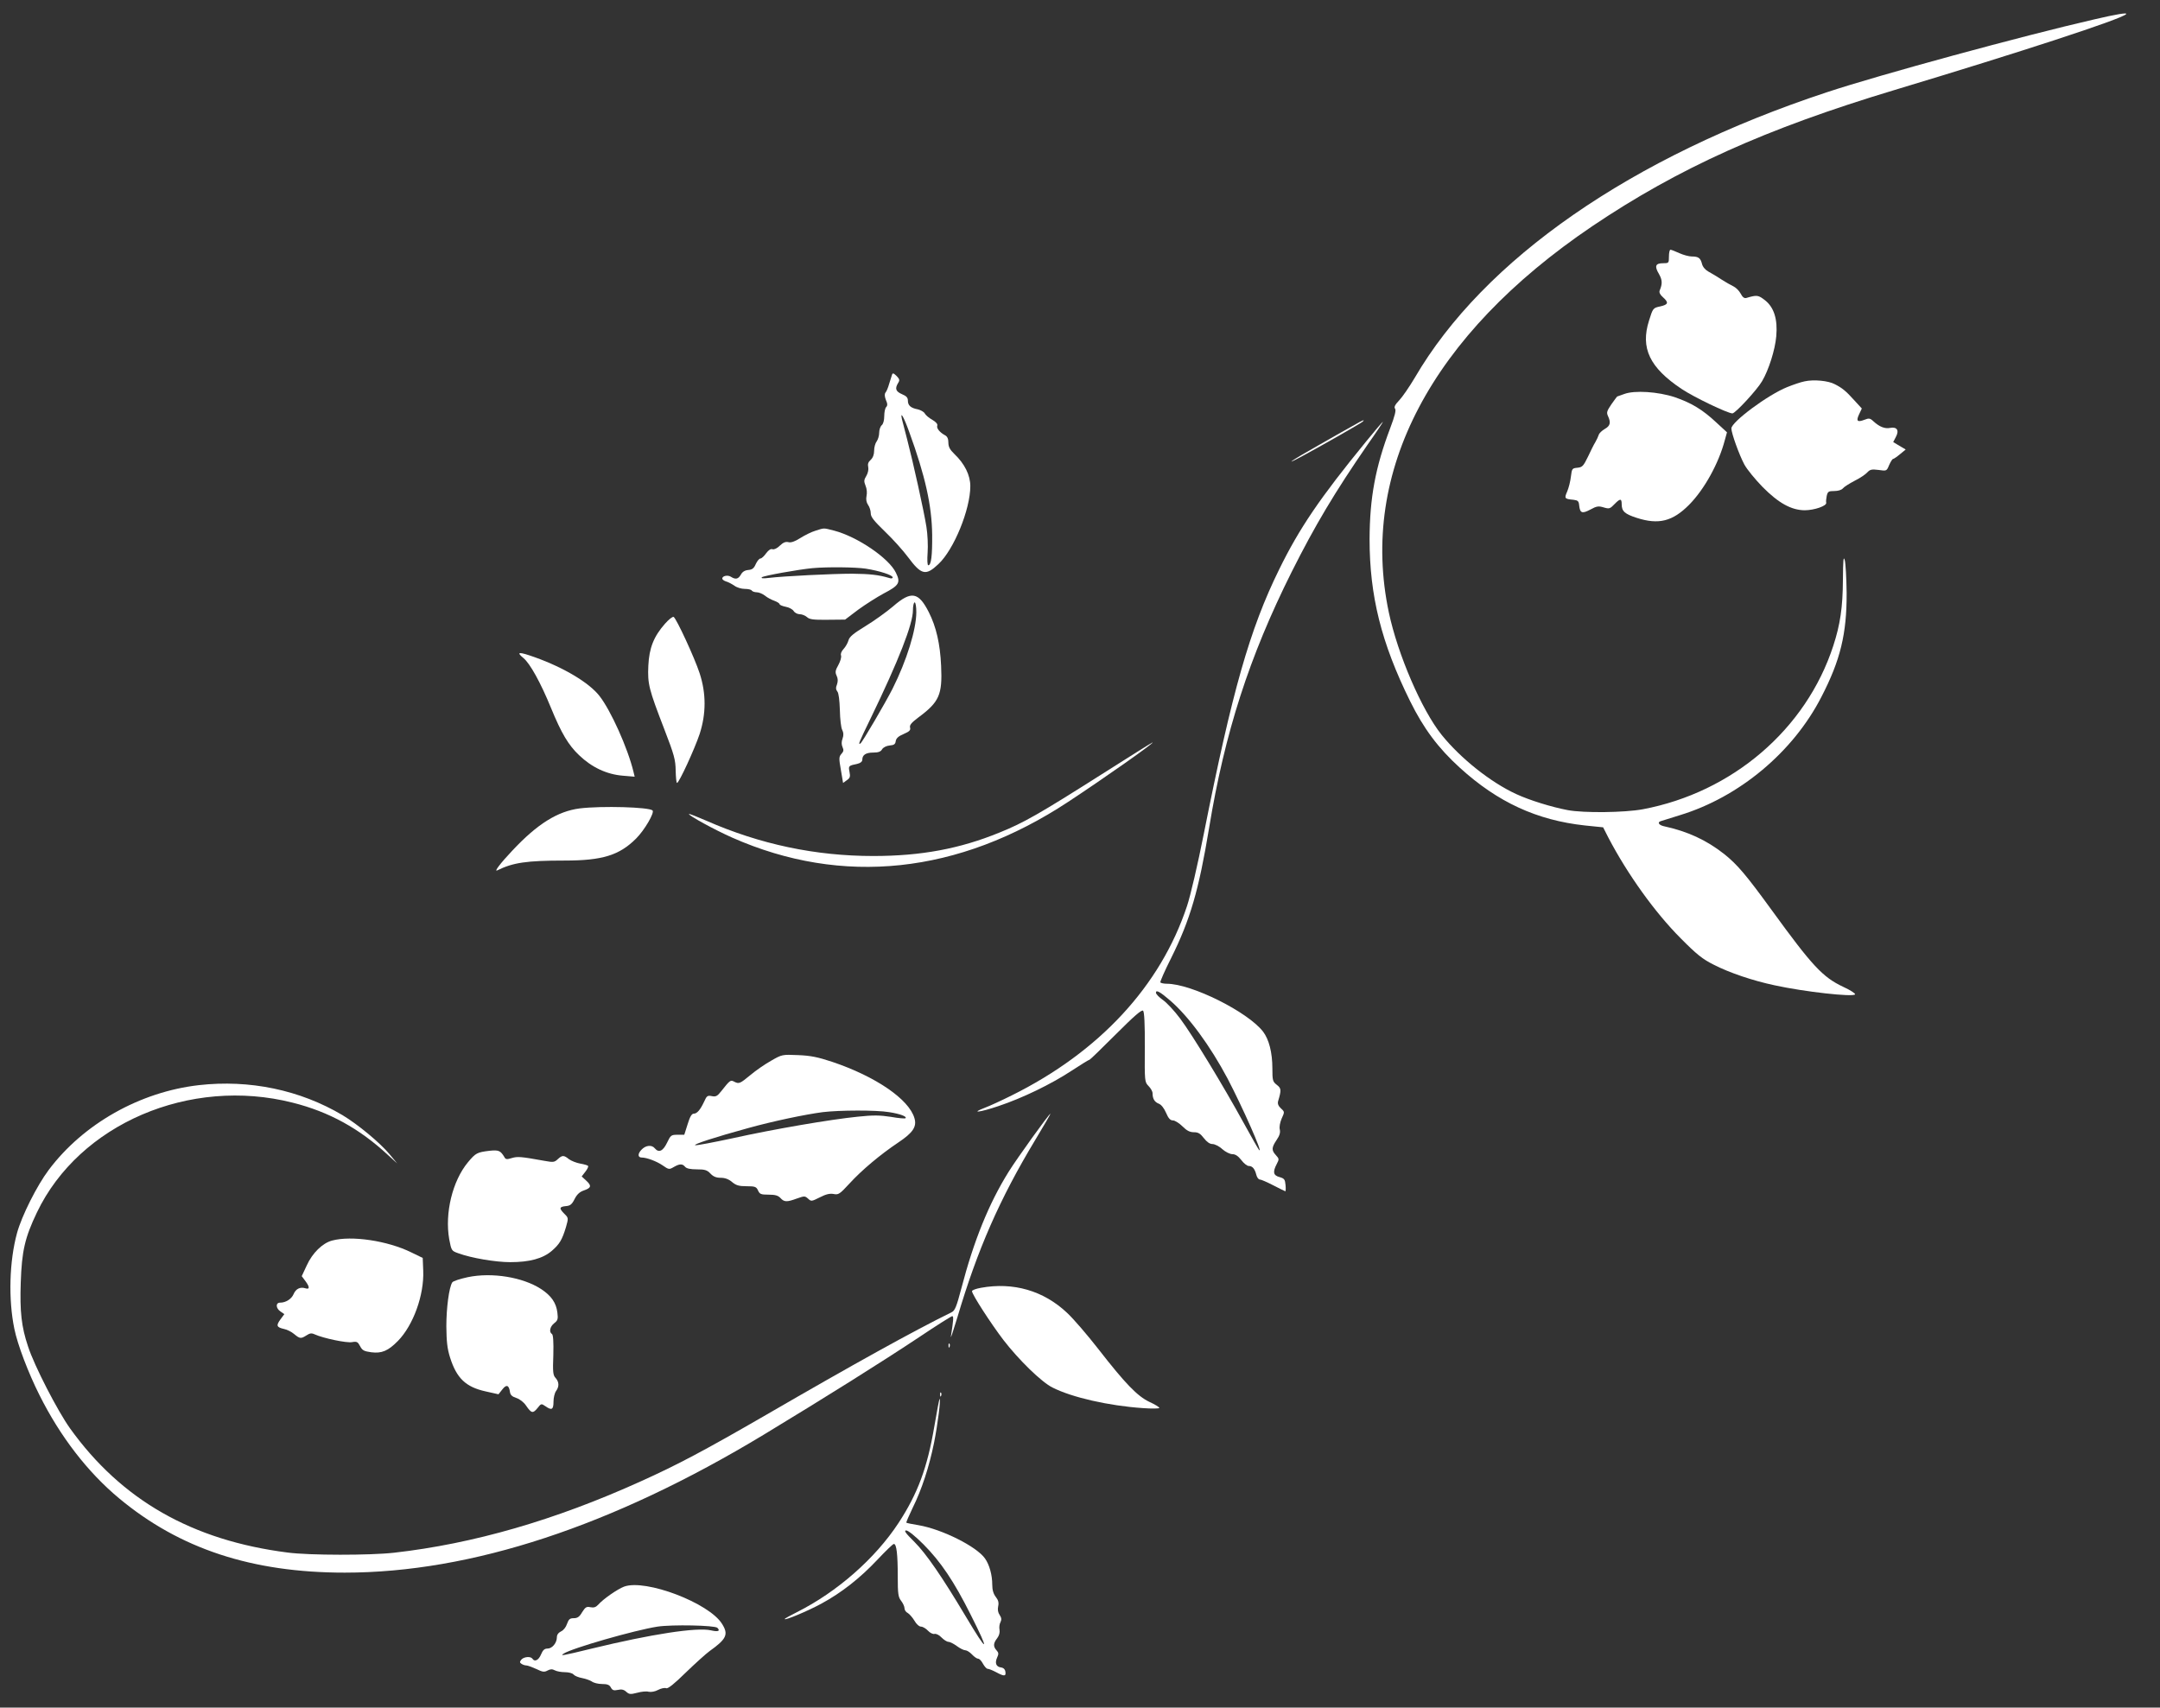 <?xml version="1.0" standalone="no"?>
<!DOCTYPE svg PUBLIC "-//W3C//DTD SVG 20010904//EN"
 "http://www.w3.org/TR/2001/REC-SVG-20010904/DTD/svg10.dtd">
<svg version="1.0" xmlns="http://www.w3.org/2000/svg"
 width="1280pt" height="1012pt" viewBox="0 0 1280 1012"
 preserveAspectRatio="xMidYMid meet">
<rect x="0" y="0" width="1280" height="1012" fill="#333333" stroke="none"/>
<g transform="translate(0,1012) scale(0.1,-0.1)"
fill="#ffffff" stroke="none">
<path d="M12410 10005 c-419 -96 -1275 -329 -1585 -432 -1157 -382 -2032 -989
-2442 -1693 -31 -52 -72 -112 -91 -132 -26 -27 -32 -41 -25 -50 7 -9 -1 -42
-29 -116 -88 -233 -121 -412 -122 -657 0 -335 69 -614 240 -960 80 -162 167
-279 295 -395 224 -204 456 -311 741 -342 l108 -11 31 -61 c113 -216 276 -444
429 -597 94 -95 129 -123 195 -156 93 -48 233 -95 360 -122 178 -39 468 -71
478 -54 3 5 -29 26 -71 45 -121 57 -183 124 -422 453 -152 209 -204 271 -283
334 -106 83 -216 134 -359 165 -29 7 -38 24 -15 30 6 2 57 18 112 35 351 107
670 373 838 700 113 218 151 375 150 616 -1 88 -6 176 -11 195 -8 27 -10 2
-11 -116 -1 -164 -16 -265 -57 -391 -161 -495 -598 -869 -1129 -969 -108 -20
-349 -23 -445 -5 -95 18 -225 58 -305 95 -152 70 -329 211 -442 351 -118 147
-260 476 -313 726 -176 834 251 1643 1205 2288 510 344 1029 578 1790 807 744
224 1345 420 1374 450 11 11 -57 0 -189 -31z"/>
<path d="M9890 8600 c0 -39 -1 -40 -35 -40 -45 0 -52 -17 -24 -64 20 -35 21
-58 4 -98 -4 -11 2 -24 19 -39 36 -32 33 -44 -16 -55 -42 -9 -43 -10 -66 -84
-52 -163 4 -279 193 -405 73 -49 272 -144 301 -145 17 0 146 139 176 191 39
66 77 185 84 266 9 100 -13 171 -66 213 -41 32 -48 33 -112 14 -12 -3 -22 5
-33 26 -9 17 -28 36 -43 43 -15 7 -48 26 -73 42 -25 17 -60 37 -76 46 -18 10
-33 28 -37 45 -9 35 -21 44 -61 44 -16 0 -50 9 -74 20 -24 11 -47 20 -52 20
-5 0 -9 -18 -9 -40z"/>
<path d="M5286 7899 c-2 -8 -10 -32 -17 -54 -6 -22 -16 -46 -22 -52 -6 -9 -5
-23 3 -44 10 -22 10 -33 1 -42 -6 -6 -11 -30 -11 -53 0 -25 -6 -47 -15 -54 -8
-7 -15 -27 -15 -44 0 -18 -7 -41 -15 -52 -8 -10 -15 -35 -15 -55 0 -23 -7 -42
-21 -55 -14 -12 -18 -25 -14 -42 3 -13 -1 -35 -11 -52 -15 -24 -15 -33 -5 -58
8 -18 10 -44 6 -61 -4 -21 -1 -38 9 -53 9 -12 16 -35 16 -50 0 -22 19 -45 85
-109 47 -45 108 -113 136 -151 79 -106 105 -112 180 -41 92 86 189 324 189
462 0 65 -34 133 -94 190 -27 26 -36 43 -36 68 0 22 -6 36 -19 43 -32 17 -52
42 -47 57 4 9 -7 22 -29 35 -20 11 -40 28 -45 38 -5 9 -24 20 -41 24 -42 8
-59 23 -59 52 0 18 -9 27 -35 38 -37 16 -43 33 -23 66 11 17 9 23 -9 42 -18
17 -23 19 -27 7z m102 -339 c95 -261 134 -436 136 -610 1 -124 -6 -180 -23
-180 -6 0 -7 33 -4 75 3 41 0 109 -7 152 -14 91 -80 388 -114 518 -13 50 -27
104 -31 120 -12 54 11 14 43 -75z"/>
<path d="M10694 7860 c-22 -4 -68 -20 -103 -34 -115 -46 -331 -207 -331 -245
0 -28 46 -156 77 -214 15 -28 64 -88 108 -133 95 -96 170 -137 249 -138 57 0
133 26 128 45 -2 6 0 25 3 40 6 26 11 29 45 29 22 0 43 6 51 16 7 9 38 28 68
44 31 15 65 38 76 50 17 18 26 20 67 15 48 -7 48 -7 63 29 9 20 19 36 23 36 4
0 23 13 41 28 l34 28 -37 22 -37 22 16 31 c21 39 6 61 -35 53 -30 -6 -62 6
-98 39 -20 19 -27 20 -54 9 -42 -16 -50 -7 -31 33 l16 34 -44 48 c-51 57 -73
74 -116 96 -39 21 -125 29 -179 17z"/>
<path d="M9625 7785 c-22 -8 -41 -15 -42 -15 -1 0 -16 -21 -34 -46 -27 -40
-30 -49 -20 -70 18 -39 13 -58 -19 -76 -17 -10 -33 -25 -36 -35 -3 -10 -12
-29 -20 -43 -9 -14 -28 -53 -44 -87 -27 -55 -33 -62 -62 -65 -32 -3 -33 -5
-39 -53 -3 -27 -13 -67 -22 -88 -18 -41 -16 -44 38 -49 25 -3 31 -8 33 -33 5
-46 17 -51 66 -25 38 21 49 22 79 13 33 -10 38 -8 63 18 35 36 44 36 44 1 0
-42 18 -58 89 -81 130 -42 213 -21 311 78 90 91 175 245 211 382 l13 47 -63
58 c-82 77 -148 116 -246 150 -100 33 -239 42 -300 19z"/>
<path d="M8025 7601 c-27 -15 -120 -67 -205 -116 -164 -92 -230 -137 -95 -64
120 65 339 190 350 200 15 15 2 10 -50 -20z"/>
<path d="M8095 7503 c-274 -335 -396 -515 -515 -758 -174 -354 -278 -719 -446
-1565 -36 -182 -80 -371 -100 -430 -157 -473 -519 -864 -1039 -1122 -60 -30
-132 -63 -159 -73 -91 -35 -28 -27 81 10 141 47 311 129 434 210 55 36 102 65
106 65 3 0 73 68 156 151 110 110 153 147 161 139 7 -7 11 -79 10 -217 -1
-203 -1 -205 22 -229 13 -13 24 -32 24 -43 0 -33 12 -52 37 -62 14 -5 31 -26
43 -54 14 -33 25 -45 41 -45 11 0 37 -16 56 -35 26 -26 44 -35 68 -35 26 0 38
-8 59 -35 18 -23 35 -35 51 -35 13 0 40 -13 58 -30 19 -17 46 -30 60 -30 18 0
34 -11 53 -35 14 -19 34 -35 44 -35 22 0 36 -17 45 -53 4 -15 13 -27 20 -27 8
0 44 -16 81 -35 37 -19 69 -35 71 -35 2 0 3 17 1 37 -3 33 -7 39 -35 47 -38
10 -42 30 -17 78 15 28 14 31 -5 52 -27 29 -26 45 4 90 18 26 23 44 19 62 -4
15 1 41 11 65 18 39 18 40 -4 60 -16 15 -21 28 -17 43 20 67 19 76 -8 97 -24
19 -26 26 -26 97 0 94 -20 172 -55 218 -90 117 -424 284 -571 284 -18 0 -35 4
-38 8 -2 4 26 69 64 144 113 227 164 402 225 771 93 566 238 1015 489 1517
139 277 256 473 449 753 53 75 94 137 92 137 -3 0 -48 -53 -100 -117z m-1160
-3313 c110 -95 237 -269 339 -461 90 -172 214 -452 187 -424 -5 6 -46 78 -91
160 -120 219 -304 522 -376 618 -34 46 -81 96 -103 111 -23 16 -41 35 -41 43
0 19 25 5 85 -47z"/>
<path d="M4833 6975 c-24 -7 -64 -27 -91 -44 -33 -21 -55 -28 -70 -24 -17 4
-31 -2 -51 -21 -16 -16 -34 -24 -43 -21 -10 4 -23 -4 -38 -24 -12 -17 -27 -31
-34 -31 -7 0 -19 -15 -27 -32 -11 -26 -21 -34 -45 -36 -21 -2 -35 -11 -44 -28
-15 -26 -31 -30 -59 -12 -19 12 -51 5 -51 -11 0 -5 10 -13 23 -17 12 -3 34
-15 49 -25 14 -11 42 -19 61 -19 20 0 39 -4 42 -10 3 -5 17 -10 29 -10 13 0
35 -9 49 -20 14 -12 40 -25 57 -31 16 -6 30 -15 30 -20 0 -4 16 -11 36 -15 19
-3 41 -15 47 -25 7 -11 23 -19 36 -19 13 0 33 -8 43 -17 15 -14 38 -17 122
-16 l104 1 78 59 c44 32 112 75 151 96 92 48 101 64 72 123 -41 86 -228 213
-365 249 -67 17 -57 17 -111 0z m297 -225 c82 -13 160 -38 160 -52 0 -6 -9 -8
-22 -3 -61 18 -112 24 -218 25 -115 0 -402 -14 -495 -25 -33 -4 -47 -3 -40 4
10 9 216 46 300 54 89 8 254 6 315 -3z"/>
<path d="M5293 6527 c-40 -34 -114 -87 -165 -118 -70 -43 -94 -62 -100 -84 -4
-15 -17 -38 -29 -51 -13 -14 -19 -29 -15 -39 3 -10 -4 -34 -16 -56 -18 -32
-20 -43 -10 -64 8 -17 8 -33 2 -51 -8 -19 -7 -31 2 -42 8 -9 13 -51 15 -110 1
-53 7 -106 14 -118 8 -16 9 -31 2 -51 -7 -18 -7 -36 0 -51 8 -17 6 -26 -7 -40
-15 -17 -15 -27 -3 -95 l13 -77 22 16 c19 13 22 21 16 50 -7 36 -6 36 49 48
17 4 27 13 27 24 0 28 21 42 65 42 29 0 44 5 52 19 7 12 26 21 45 23 26 2 34
8 36 26 3 17 16 29 47 42 35 15 42 23 38 38 -4 15 8 29 49 60 124 92 143 134
135 306 -6 131 -29 231 -73 318 -61 120 -104 128 -211 35z m137 -35 c0 -103
-57 -287 -141 -454 -42 -83 -179 -317 -190 -324 -15 -9 -11 2 60 148 167 345
251 560 251 642 0 25 5 46 10 46 6 0 10 -26 10 -58z"/>
<path d="M3941 6424 c-67 -76 -94 -144 -99 -249 -5 -109 3 -139 94 -375 60
-155 67 -183 68 -247 1 -40 4 -73 8 -73 12 0 105 203 134 290 39 120 39 241 0
360 -30 92 -137 323 -154 334 -6 3 -29 -15 -51 -40z"/>
<path d="M3102 6220 c39 -32 102 -146 163 -295 62 -151 103 -220 166 -280 76
-73 164 -114 259 -122 l71 -6 -7 29 c-34 141 -135 365 -202 450 -61 78 -210
167 -380 228 -98 35 -116 34 -70 -4z"/>
<path d="M6525 5529 c-366 -232 -458 -285 -602 -343 -235 -96 -464 -139 -748
-139 -342 0 -670 69 -989 209 -55 24 -101 42 -103 40 -7 -7 154 -95 256 -140
653 -289 1342 -216 1991 212 210 138 514 352 500 352 -3 0 -140 -86 -305 -191z"/>
<path d="M3435 5329 c-131 -17 -251 -92 -399 -250 -70 -74 -111 -128 -89 -117
93 46 174 58 398 58 225 0 325 31 425 131 49 49 110 153 97 166 -21 20 -301
28 -432 12z"/>
<path d="M4570 3834 c-36 -20 -91 -58 -123 -85 -63 -52 -68 -54 -97 -39 -21
11 -24 9 -77 -58 -22 -28 -31 -33 -55 -28 -25 5 -30 2 -45 -32 -23 -49 -42
-72 -62 -72 -12 0 -23 -19 -36 -62 l-20 -63 -40 0 c-38 0 -41 -3 -62 -47 -24
-50 -49 -62 -73 -33 -18 22 -54 18 -79 -9 -23 -24 -22 -46 2 -46 29 0 88 -22
123 -46 37 -26 40 -26 67 -10 35 20 51 20 67 1 8 -10 31 -15 69 -15 48 0 61
-4 81 -25 17 -18 34 -25 61 -25 25 0 47 -8 67 -25 24 -20 41 -25 86 -25 50 0
58 -3 68 -25 10 -22 17 -25 63 -25 39 0 56 -5 70 -20 22 -24 37 -25 97 -3 45
16 48 16 67 -1 18 -17 21 -16 69 8 37 19 59 24 82 20 28 -6 36 -1 93 61 74 81
184 173 290 244 87 58 111 94 96 144 -32 112 -229 247 -487 334 -85 28 -127
37 -202 40 -94 4 -96 4 -160 -33z m699 -305 c65 -10 107 -26 97 -36 -3 -3 -42
0 -86 8 -65 10 -105 11 -198 1 -159 -16 -494 -73 -742 -128 -112 -24 -211 -43
-220 -41 -17 4 121 49 315 102 144 40 334 80 440 94 99 12 318 13 394 0z"/>
<path d="M1178 3689 c-349 -40 -684 -229 -889 -502 -70 -93 -160 -272 -188
-374 -46 -168 -52 -394 -16 -568 19 -94 83 -262 149 -393 123 -246 286 -457
471 -611 360 -300 788 -441 1338 -441 749 0 1585 275 2482 817 373 226 700
431 924 580 101 68 189 123 194 123 9 0 7 -25 -8 -120 -3 -19 14 33 39 115
118 398 249 698 460 1048 52 86 93 157 91 157 -8 0 -199 -266 -247 -343 -118
-189 -207 -409 -281 -692 -29 -110 -38 -132 -58 -142 -228 -112 -585 -310
-1099 -608 -367 -212 -525 -296 -745 -395 -506 -229 -990 -369 -1460 -422
-142 -16 -502 -16 -630 1 -566 72 -985 311 -1290 736 -73 102 -212 371 -249
486 -39 116 -49 206 -43 379 6 184 24 265 96 415 251 524 906 805 1516 650
215 -54 395 -153 564 -310 l55 -50 -45 54 c-56 68 -189 178 -279 232 -253 150
-551 212 -852 178z"/>
<path d="M2900 3300 c-73 -9 -81 -13 -127 -68 -92 -111 -138 -302 -111 -456
13 -68 14 -69 53 -83 79 -29 222 -53 309 -53 114 0 192 21 246 67 46 40 61 65
84 141 15 53 15 54 -9 78 -33 33 -31 42 7 46 27 2 37 10 53 42 14 28 31 43 55
51 44 15 47 28 14 58 l-27 25 21 27 c12 15 20 31 17 35 -2 4 -23 10 -46 14
-23 4 -53 16 -67 26 -31 25 -40 25 -67 0 -19 -18 -27 -19 -76 -10 -144 26
-162 27 -196 17 -28 -9 -37 -8 -43 4 -24 40 -34 45 -90 39z"/>
<path d="M1968 2768 c-57 -15 -117 -74 -150 -147 l-30 -64 21 -28 c27 -36 27
-52 1 -44 -31 10 -57 -3 -70 -34 -12 -29 -46 -51 -80 -51 -28 0 -26 -34 3 -53
l22 -15 -23 -31 c-27 -37 -23 -47 21 -57 17 -3 45 -17 60 -30 34 -28 40 -29
73 -8 20 13 30 15 49 6 51 -23 189 -52 221 -46 29 5 34 2 48 -24 13 -25 23
-30 66 -36 62 -8 100 8 158 67 91 93 156 272 150 417 l-3 75 -68 33 c-140 69
-354 101 -469 70z"/>
<path d="M2772 2551 c-46 -10 -87 -23 -92 -31 -19 -30 -35 -151 -35 -260 1
-90 5 -131 22 -185 39 -123 93 -175 211 -201 l76 -17 23 29 c24 31 39 26 45
-15 2 -18 13 -28 38 -36 21 -7 45 -26 58 -46 31 -45 40 -47 67 -14 21 27 23
28 46 12 38 -27 49 -22 49 26 0 24 7 52 15 63 19 26 19 53 -2 77 -16 16 -18
36 -14 137 2 78 -1 120 -8 124 -19 12 -12 44 13 64 21 16 24 25 19 63 -7 58
-36 100 -97 140 -108 70 -290 100 -434 70z"/>
<path d="M5813 2488 c-29 -5 -53 -14 -53 -20 0 -19 110 -189 186 -289 91 -118
226 -250 291 -282 114 -58 331 -108 536 -122 53 -4 97 -3 97 1 0 5 -26 21 -59
36 -71 34 -142 107 -303 314 -64 82 -147 179 -185 214 -139 131 -318 183 -510
148z"/>
<path d="M5621 2144 c0 -11 3 -14 6 -6 3 7 2 16 -1 19 -3 4 -6 -2 -5 -13z"/>
<path d="M5571 1854 c0 -11 3 -14 6 -6 3 7 2 16 -1 19 -3 4 -6 -2 -5 -13z"/>
<path d="M5537 1668 c-42 -248 -99 -400 -212 -573 -139 -212 -364 -409 -602
-529 -40 -20 -73 -38 -73 -41 0 -10 138 48 217 91 120 65 229 151 331 259 49
52 93 95 99 95 16 0 23 -61 23 -193 0 -104 3 -122 20 -144 11 -14 20 -34 20
-44 0 -10 8 -23 19 -28 10 -6 28 -26 40 -46 11 -20 28 -35 39 -35 10 0 29 -11
41 -24 12 -13 30 -22 39 -19 10 2 28 -7 41 -21 14 -14 32 -26 41 -26 9 0 31
-11 50 -25 19 -14 41 -25 50 -25 9 0 27 -11 40 -25 13 -14 29 -25 36 -25 8 0
20 -13 29 -30 9 -16 21 -30 28 -30 7 0 29 -9 50 -20 48 -26 59 -25 55 2 -2 15
-11 24 -26 26 -29 4 -38 26 -23 59 10 21 9 29 -4 43 -20 22 -19 42 4 71 12 16
17 34 14 51 -3 14 0 35 6 45 7 15 6 25 -5 42 -10 14 -13 32 -9 51 5 22 1 37
-14 56 -14 18 -21 41 -21 73 0 58 -17 118 -43 155 -50 71 -254 173 -393 197
-38 6 -71 13 -73 15 -2 2 15 41 37 87 55 111 98 244 127 386 22 110 41 261 33
261 -2 0 -16 -73 -31 -162z m-64 -701 c102 -103 180 -218 279 -416 116 -230
104 -234 -30 -9 -139 233 -233 370 -304 441 -52 51 -63 67 -48 67 12 0 54 -34
103 -83z"/>
<path d="M3698 717 c-39 -15 -122 -72 -153 -107 -14 -15 -26 -19 -46 -15 -23
5 -30 1 -49 -29 -16 -28 -28 -36 -50 -36 -23 0 -30 -6 -40 -34 -6 -19 -21 -38
-35 -44 -16 -8 -25 -20 -25 -35 0 -34 -28 -67 -55 -67 -19 0 -28 -9 -39 -35
-14 -34 -38 -46 -51 -25 -10 15 -51 12 -66 -6 -10 -13 -10 -17 2 -25 8 -5 20
-9 28 -9 8 0 34 -10 59 -21 37 -18 47 -20 67 -9 17 9 28 9 43 1 11 -6 38 -11
60 -11 22 0 45 -6 51 -14 7 -8 29 -17 51 -21 21 -4 46 -13 57 -20 10 -8 37
-15 60 -15 32 0 45 -5 53 -21 9 -16 17 -19 41 -14 22 5 36 2 50 -11 18 -16 25
-16 65 -6 25 7 55 10 68 6 14 -3 38 1 56 11 17 9 39 14 48 10 10 -4 47 25 116
93 56 54 119 111 141 127 101 72 113 99 74 161 -76 124 -454 268 -581 221z
m553 -244 c19 -19 5 -25 -38 -15 -84 19 -352 -22 -710 -109 -172 -42 -186 -44
-163 -29 48 32 421 139 556 160 86 13 340 8 355 -7z"/>
</g>
</svg>

